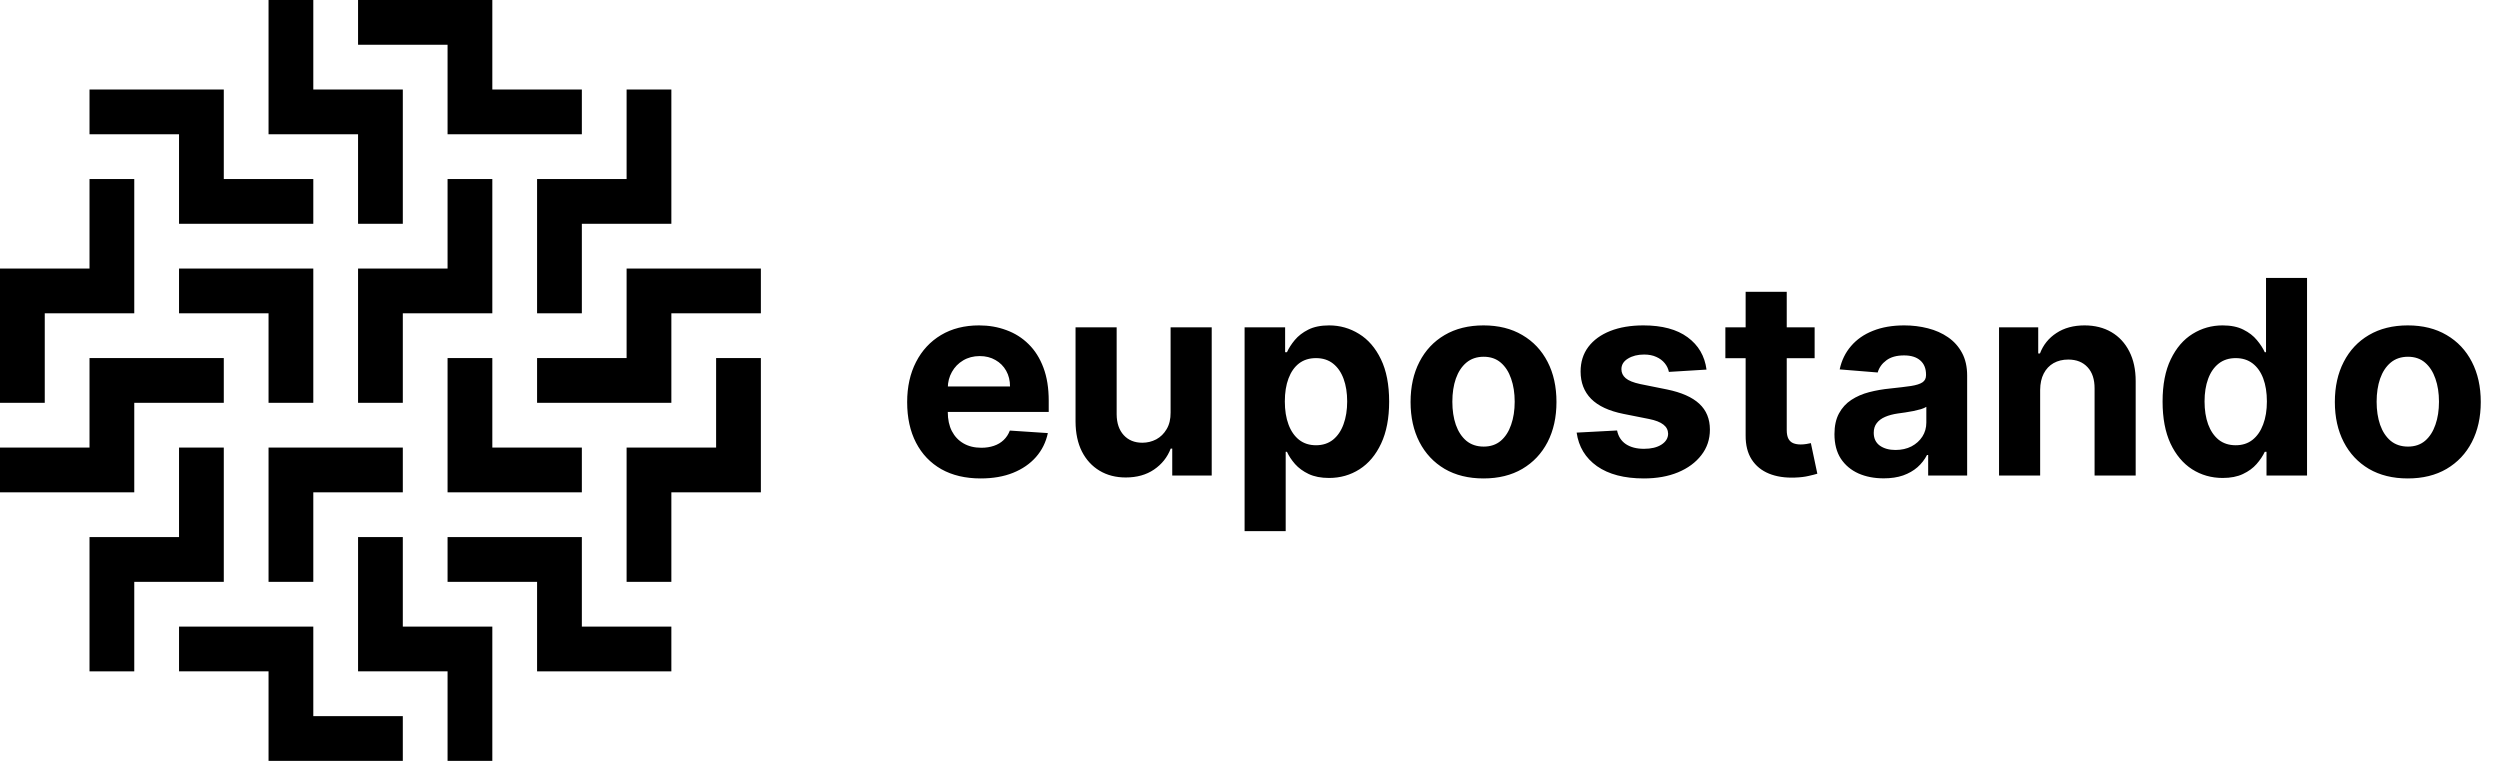 <svg width="184" height="56" viewBox="0 0 184 56" fill="none" xmlns="http://www.w3.org/2000/svg">
<path d="M72.179 35.213C71.057 35.213 70.091 34.986 69.281 34.531C68.476 34.072 67.856 33.423 67.421 32.585C66.985 31.742 66.767 30.746 66.767 29.595C66.767 28.473 66.985 27.488 67.421 26.641C67.856 25.793 68.469 25.133 69.26 24.659C70.055 24.186 70.988 23.949 72.058 23.949C72.778 23.949 73.448 24.065 74.068 24.297C74.693 24.524 75.238 24.867 75.702 25.327C76.171 25.786 76.535 26.364 76.796 27.06C77.056 27.751 77.186 28.561 77.186 29.489V30.32H67.974V28.445H74.338C74.338 28.009 74.243 27.623 74.054 27.287C73.865 26.951 73.602 26.688 73.266 26.499C72.934 26.305 72.548 26.207 72.108 26.207C71.649 26.207 71.242 26.314 70.886 26.527C70.536 26.735 70.261 27.017 70.062 27.372C69.864 27.723 69.762 28.113 69.757 28.544V30.327C69.757 30.866 69.856 31.333 70.055 31.726C70.259 32.119 70.546 32.422 70.915 32.635C71.284 32.848 71.722 32.955 72.229 32.955C72.565 32.955 72.873 32.907 73.152 32.812C73.431 32.718 73.671 32.576 73.869 32.386C74.068 32.197 74.22 31.965 74.324 31.69L77.122 31.875C76.98 32.547 76.689 33.135 76.249 33.636C75.813 34.133 75.249 34.522 74.558 34.801C73.872 35.076 73.079 35.213 72.179 35.213ZM86.156 30.355V24.091H89.182V35H86.277V33.019H86.163C85.917 33.658 85.508 34.171 84.935 34.56C84.367 34.948 83.673 35.142 82.854 35.142C82.124 35.142 81.483 34.976 80.929 34.645C80.375 34.313 79.942 33.842 79.629 33.231C79.322 32.621 79.165 31.889 79.16 31.037V24.091H82.186V30.497C82.191 31.141 82.364 31.65 82.704 32.024C83.046 32.398 83.502 32.585 84.075 32.585C84.44 32.585 84.781 32.502 85.098 32.337C85.415 32.166 85.671 31.915 85.865 31.584C86.064 31.252 86.161 30.843 86.156 30.355ZM91.602 39.091V24.091H94.585V25.923H94.72C94.852 25.63 95.044 25.331 95.295 25.028C95.551 24.721 95.882 24.465 96.289 24.261C96.701 24.053 97.213 23.949 97.823 23.949C98.619 23.949 99.353 24.157 100.025 24.574C100.698 24.986 101.235 25.608 101.637 26.442C102.04 27.27 102.241 28.31 102.241 29.56C102.241 30.776 102.045 31.804 101.652 32.642C101.263 33.475 100.733 34.108 100.061 34.538C99.393 34.965 98.645 35.178 97.816 35.178C97.229 35.178 96.73 35.081 96.318 34.886C95.911 34.692 95.577 34.448 95.316 34.155C95.056 33.856 94.857 33.556 94.72 33.253H94.627V39.091H91.602ZM94.564 29.546C94.564 30.194 94.653 30.76 94.834 31.243C95.013 31.726 95.274 32.102 95.615 32.372C95.956 32.637 96.37 32.77 96.858 32.77C97.35 32.77 97.767 32.635 98.108 32.365C98.448 32.09 98.707 31.712 98.882 31.229C99.062 30.741 99.152 30.18 99.152 29.546C99.152 28.916 99.064 28.362 98.889 27.884C98.714 27.405 98.456 27.031 98.115 26.761C97.774 26.491 97.355 26.357 96.858 26.357C96.365 26.357 95.948 26.487 95.608 26.747C95.271 27.008 95.013 27.377 94.834 27.855C94.653 28.333 94.564 28.897 94.564 29.546ZM109.187 35.213C108.084 35.213 107.13 34.979 106.325 34.51C105.525 34.036 104.907 33.378 104.471 32.535C104.036 31.688 103.818 30.706 103.818 29.588C103.818 28.461 104.036 27.476 104.471 26.634C104.907 25.786 105.525 25.128 106.325 24.659C107.13 24.186 108.084 23.949 109.187 23.949C110.29 23.949 111.242 24.186 112.042 24.659C112.847 25.128 113.467 25.786 113.903 26.634C114.339 27.476 114.556 28.461 114.556 29.588C114.556 30.706 114.339 31.688 113.903 32.535C113.467 33.378 112.847 34.036 112.042 34.51C111.242 34.979 110.29 35.213 109.187 35.213ZM109.201 32.869C109.703 32.869 110.122 32.727 110.458 32.443C110.795 32.154 111.048 31.761 111.218 31.264C111.394 30.767 111.481 30.201 111.481 29.567C111.481 28.932 111.394 28.366 111.218 27.869C111.048 27.372 110.795 26.979 110.458 26.69C110.122 26.401 109.703 26.257 109.201 26.257C108.695 26.257 108.269 26.401 107.923 26.69C107.582 26.979 107.324 27.372 107.149 27.869C106.978 28.366 106.893 28.932 106.893 29.567C106.893 30.201 106.978 30.767 107.149 31.264C107.324 31.761 107.582 32.154 107.923 32.443C108.269 32.727 108.695 32.869 109.201 32.869ZM125.6 27.202L122.831 27.372C122.783 27.135 122.681 26.922 122.525 26.733C122.369 26.539 122.163 26.385 121.907 26.271C121.656 26.153 121.356 26.094 121.005 26.094C120.537 26.094 120.141 26.193 119.819 26.392C119.497 26.586 119.336 26.847 119.336 27.173C119.336 27.434 119.44 27.654 119.649 27.834C119.857 28.014 120.215 28.158 120.721 28.267L122.696 28.665C123.756 28.883 124.547 29.233 125.068 29.716C125.589 30.199 125.849 30.833 125.849 31.619C125.849 32.334 125.638 32.962 125.217 33.501C124.8 34.041 124.227 34.463 123.498 34.766C122.774 35.064 121.938 35.213 120.991 35.213C119.547 35.213 118.396 34.912 117.539 34.311C116.687 33.705 116.188 32.881 116.041 31.84L119.017 31.683C119.107 32.124 119.324 32.46 119.67 32.692C120.016 32.919 120.458 33.033 120.998 33.033C121.529 33.033 121.955 32.931 122.277 32.727C122.603 32.519 122.769 32.251 122.774 31.925C122.769 31.65 122.653 31.425 122.426 31.25C122.199 31.07 121.848 30.933 121.375 30.838L119.485 30.462C118.42 30.249 117.627 29.879 117.106 29.354C116.59 28.828 116.332 28.158 116.332 27.344C116.332 26.643 116.521 26.039 116.9 25.533C117.284 25.026 117.821 24.635 118.512 24.361C119.208 24.086 120.023 23.949 120.956 23.949C122.333 23.949 123.418 24.24 124.208 24.822C125.004 25.405 125.468 26.198 125.6 27.202ZM133.557 24.091V26.364H126.987V24.091H133.557ZM128.479 21.477H131.504V31.648C131.504 31.927 131.547 32.145 131.632 32.301C131.717 32.453 131.836 32.559 131.987 32.621C132.143 32.682 132.323 32.713 132.527 32.713C132.669 32.713 132.811 32.701 132.953 32.678C133.095 32.649 133.204 32.628 133.28 32.614L133.756 34.865C133.604 34.912 133.391 34.967 133.116 35.028C132.842 35.095 132.508 35.135 132.115 35.149C131.386 35.178 130.747 35.081 130.197 34.858C129.653 34.635 129.229 34.29 128.926 33.821C128.623 33.352 128.474 32.76 128.479 32.045V21.477ZM138.638 35.206C137.942 35.206 137.322 35.085 136.778 34.844C136.233 34.597 135.802 34.235 135.485 33.757C135.173 33.274 135.016 32.673 135.016 31.953C135.016 31.347 135.128 30.838 135.35 30.426C135.573 30.014 135.876 29.683 136.259 29.432C136.643 29.181 137.078 28.991 137.566 28.864C138.058 28.736 138.575 28.646 139.114 28.594C139.749 28.527 140.26 28.466 140.648 28.409C141.037 28.348 141.318 28.258 141.494 28.139C141.669 28.021 141.756 27.846 141.756 27.614V27.571C141.756 27.121 141.614 26.773 141.33 26.527C141.051 26.281 140.653 26.158 140.137 26.158C139.593 26.158 139.159 26.278 138.837 26.52C138.515 26.757 138.302 27.055 138.198 27.415L135.4 27.188C135.542 26.525 135.821 25.952 136.238 25.469C136.655 24.981 137.192 24.607 137.85 24.347C138.513 24.081 139.28 23.949 140.151 23.949C140.757 23.949 141.337 24.02 141.891 24.162C142.45 24.304 142.945 24.524 143.376 24.822C143.811 25.121 144.155 25.504 144.406 25.973C144.656 26.437 144.782 26.993 144.782 27.642V35H141.913V33.487H141.827C141.652 33.828 141.418 34.129 141.124 34.389C140.831 34.645 140.478 34.846 140.066 34.993C139.654 35.135 139.178 35.206 138.638 35.206ZM139.505 33.118C139.95 33.118 140.343 33.03 140.684 32.855C141.025 32.675 141.292 32.434 141.487 32.131C141.681 31.828 141.778 31.484 141.778 31.101V29.943C141.683 30.005 141.553 30.062 141.387 30.114C141.226 30.161 141.044 30.206 140.84 30.249C140.637 30.287 140.433 30.322 140.229 30.355C140.026 30.384 139.841 30.41 139.675 30.433C139.32 30.485 139.01 30.568 138.745 30.682C138.48 30.796 138.274 30.949 138.127 31.143C137.98 31.333 137.907 31.57 137.907 31.854C137.907 32.266 138.056 32.581 138.354 32.798C138.657 33.011 139.041 33.118 139.505 33.118ZM150.155 28.693V35H147.129V24.091H150.013V26.016H150.141C150.382 25.381 150.787 24.879 151.355 24.51C151.923 24.136 152.612 23.949 153.422 23.949C154.179 23.949 154.84 24.115 155.403 24.446C155.967 24.777 156.405 25.251 156.717 25.866C157.03 26.477 157.186 27.206 157.186 28.054V35H154.161V28.594C154.165 27.926 153.995 27.405 153.649 27.031C153.304 26.652 152.828 26.463 152.222 26.463C151.814 26.463 151.455 26.551 151.142 26.726C150.834 26.901 150.593 27.157 150.418 27.493C150.247 27.824 150.16 28.224 150.155 28.693ZM163.591 35.178C162.762 35.178 162.011 34.965 161.339 34.538C160.672 34.108 160.141 33.475 159.748 32.642C159.36 31.804 159.166 30.776 159.166 29.56C159.166 28.31 159.367 27.27 159.77 26.442C160.172 25.608 160.707 24.986 161.375 24.574C162.047 24.157 162.783 23.949 163.583 23.949C164.194 23.949 164.703 24.053 165.11 24.261C165.522 24.465 165.854 24.721 166.105 25.028C166.36 25.331 166.555 25.63 166.687 25.923H166.779V20.454H169.798V35H166.815V33.253H166.687C166.545 33.556 166.344 33.856 166.083 34.155C165.828 34.448 165.494 34.692 165.082 34.886C164.675 35.081 164.178 35.178 163.591 35.178ZM164.549 32.77C165.037 32.77 165.449 32.637 165.785 32.372C166.126 32.102 166.386 31.726 166.566 31.243C166.751 30.76 166.843 30.194 166.843 29.546C166.843 28.897 166.753 28.333 166.574 27.855C166.394 27.377 166.133 27.008 165.792 26.747C165.451 26.487 165.037 26.357 164.549 26.357C164.052 26.357 163.633 26.491 163.292 26.761C162.951 27.031 162.693 27.405 162.518 27.884C162.343 28.362 162.255 28.916 162.255 29.546C162.255 30.18 162.343 30.741 162.518 31.229C162.698 31.712 162.956 32.09 163.292 32.365C163.633 32.635 164.052 32.77 164.549 32.77ZM177.214 35.213C176.111 35.213 175.157 34.979 174.352 34.51C173.552 34.036 172.934 33.378 172.499 32.535C172.063 31.688 171.845 30.706 171.845 29.588C171.845 28.461 172.063 27.476 172.499 26.634C172.934 25.786 173.552 25.128 174.352 24.659C175.157 24.186 176.111 23.949 177.214 23.949C178.318 23.949 179.269 24.186 180.07 24.659C180.875 25.128 181.495 25.786 181.93 26.634C182.366 27.476 182.584 28.461 182.584 29.588C182.584 30.706 182.366 31.688 181.93 32.535C181.495 33.378 180.875 34.036 180.07 34.51C179.269 34.979 178.318 35.213 177.214 35.213ZM177.229 32.869C177.731 32.869 178.15 32.727 178.486 32.443C178.822 32.154 179.075 31.761 179.246 31.264C179.421 30.767 179.509 30.201 179.509 29.567C179.509 28.932 179.421 28.366 179.246 27.869C179.075 27.372 178.822 26.979 178.486 26.69C178.15 26.401 177.731 26.257 177.229 26.257C176.722 26.257 176.296 26.401 175.95 26.69C175.609 26.979 175.351 27.372 175.176 27.869C175.006 28.366 174.92 28.932 174.92 29.567C174.92 30.201 175.006 30.767 175.176 31.264C175.351 31.761 175.609 32.154 175.95 32.443C176.296 32.727 176.722 32.869 177.229 32.869Z" fill="black"/>
<path d="M26.353 0V3.294L32.941 3.294V9.882H42.824V6.588H36.235V0H26.353Z" fill="black"/>
<path d="M23.059 19.765H13.177V23.059H19.765V29.647H23.059V19.765Z" fill="black"/>
<path d="M49.412 16.471H42.824V23.059H39.529V13.177L46.118 13.177V6.588H49.412V16.471Z" fill="black"/>
<path d="M56 36.235V26.353H52.706V32.941H46.118V42.824H49.412V36.235H56Z" fill="black"/>
<path d="M13.177 49.412V46.118H23.059V52.706H29.647V56H19.765V49.412H13.177Z" fill="black"/>
<path d="M16.471 32.941H13.177V39.529H6.588V49.412H9.882V42.824H16.471V32.941Z" fill="black"/>
<path d="M9.882 13.177V23.059H3.294L3.294 29.647H0V19.765H6.588V13.177H9.882Z" fill="black"/>
<path d="M6.588 6.588V9.882L13.177 9.882L13.177 16.471H23.059V13.177H16.471V6.588H6.588Z" fill="black"/>
<path d="M42.824 39.529V46.118H49.412V49.412H39.529V42.824H32.941V39.529H42.824Z" fill="black"/>
<path d="M36.235 13.177H32.941V19.765H26.353V29.647H29.647V23.059H36.235V13.177Z" fill="black"/>
<path d="M32.941 26.353H36.235V32.941H42.824V36.235H32.941V26.353Z" fill="black"/>
<path d="M19.765 42.824H23.059V36.235H29.647V32.941H19.765V42.824Z" fill="black"/>
<path d="M46.118 19.765H56V23.059H49.412V29.647H39.529V26.353H46.118V19.765Z" fill="black"/>
<path d="M29.647 39.529H26.353V49.412H32.941V56H36.235V46.118H29.647V39.529Z" fill="black"/>
<path d="M9.882 36.235H0V32.941H6.588L6.588 26.353H16.471V29.647H9.882L9.882 36.235Z" fill="black"/>
<path d="M19.765 0V9.882H26.353V16.471H29.647V6.588L23.059 6.588V0H19.765Z" fill="black"/>
</svg>
